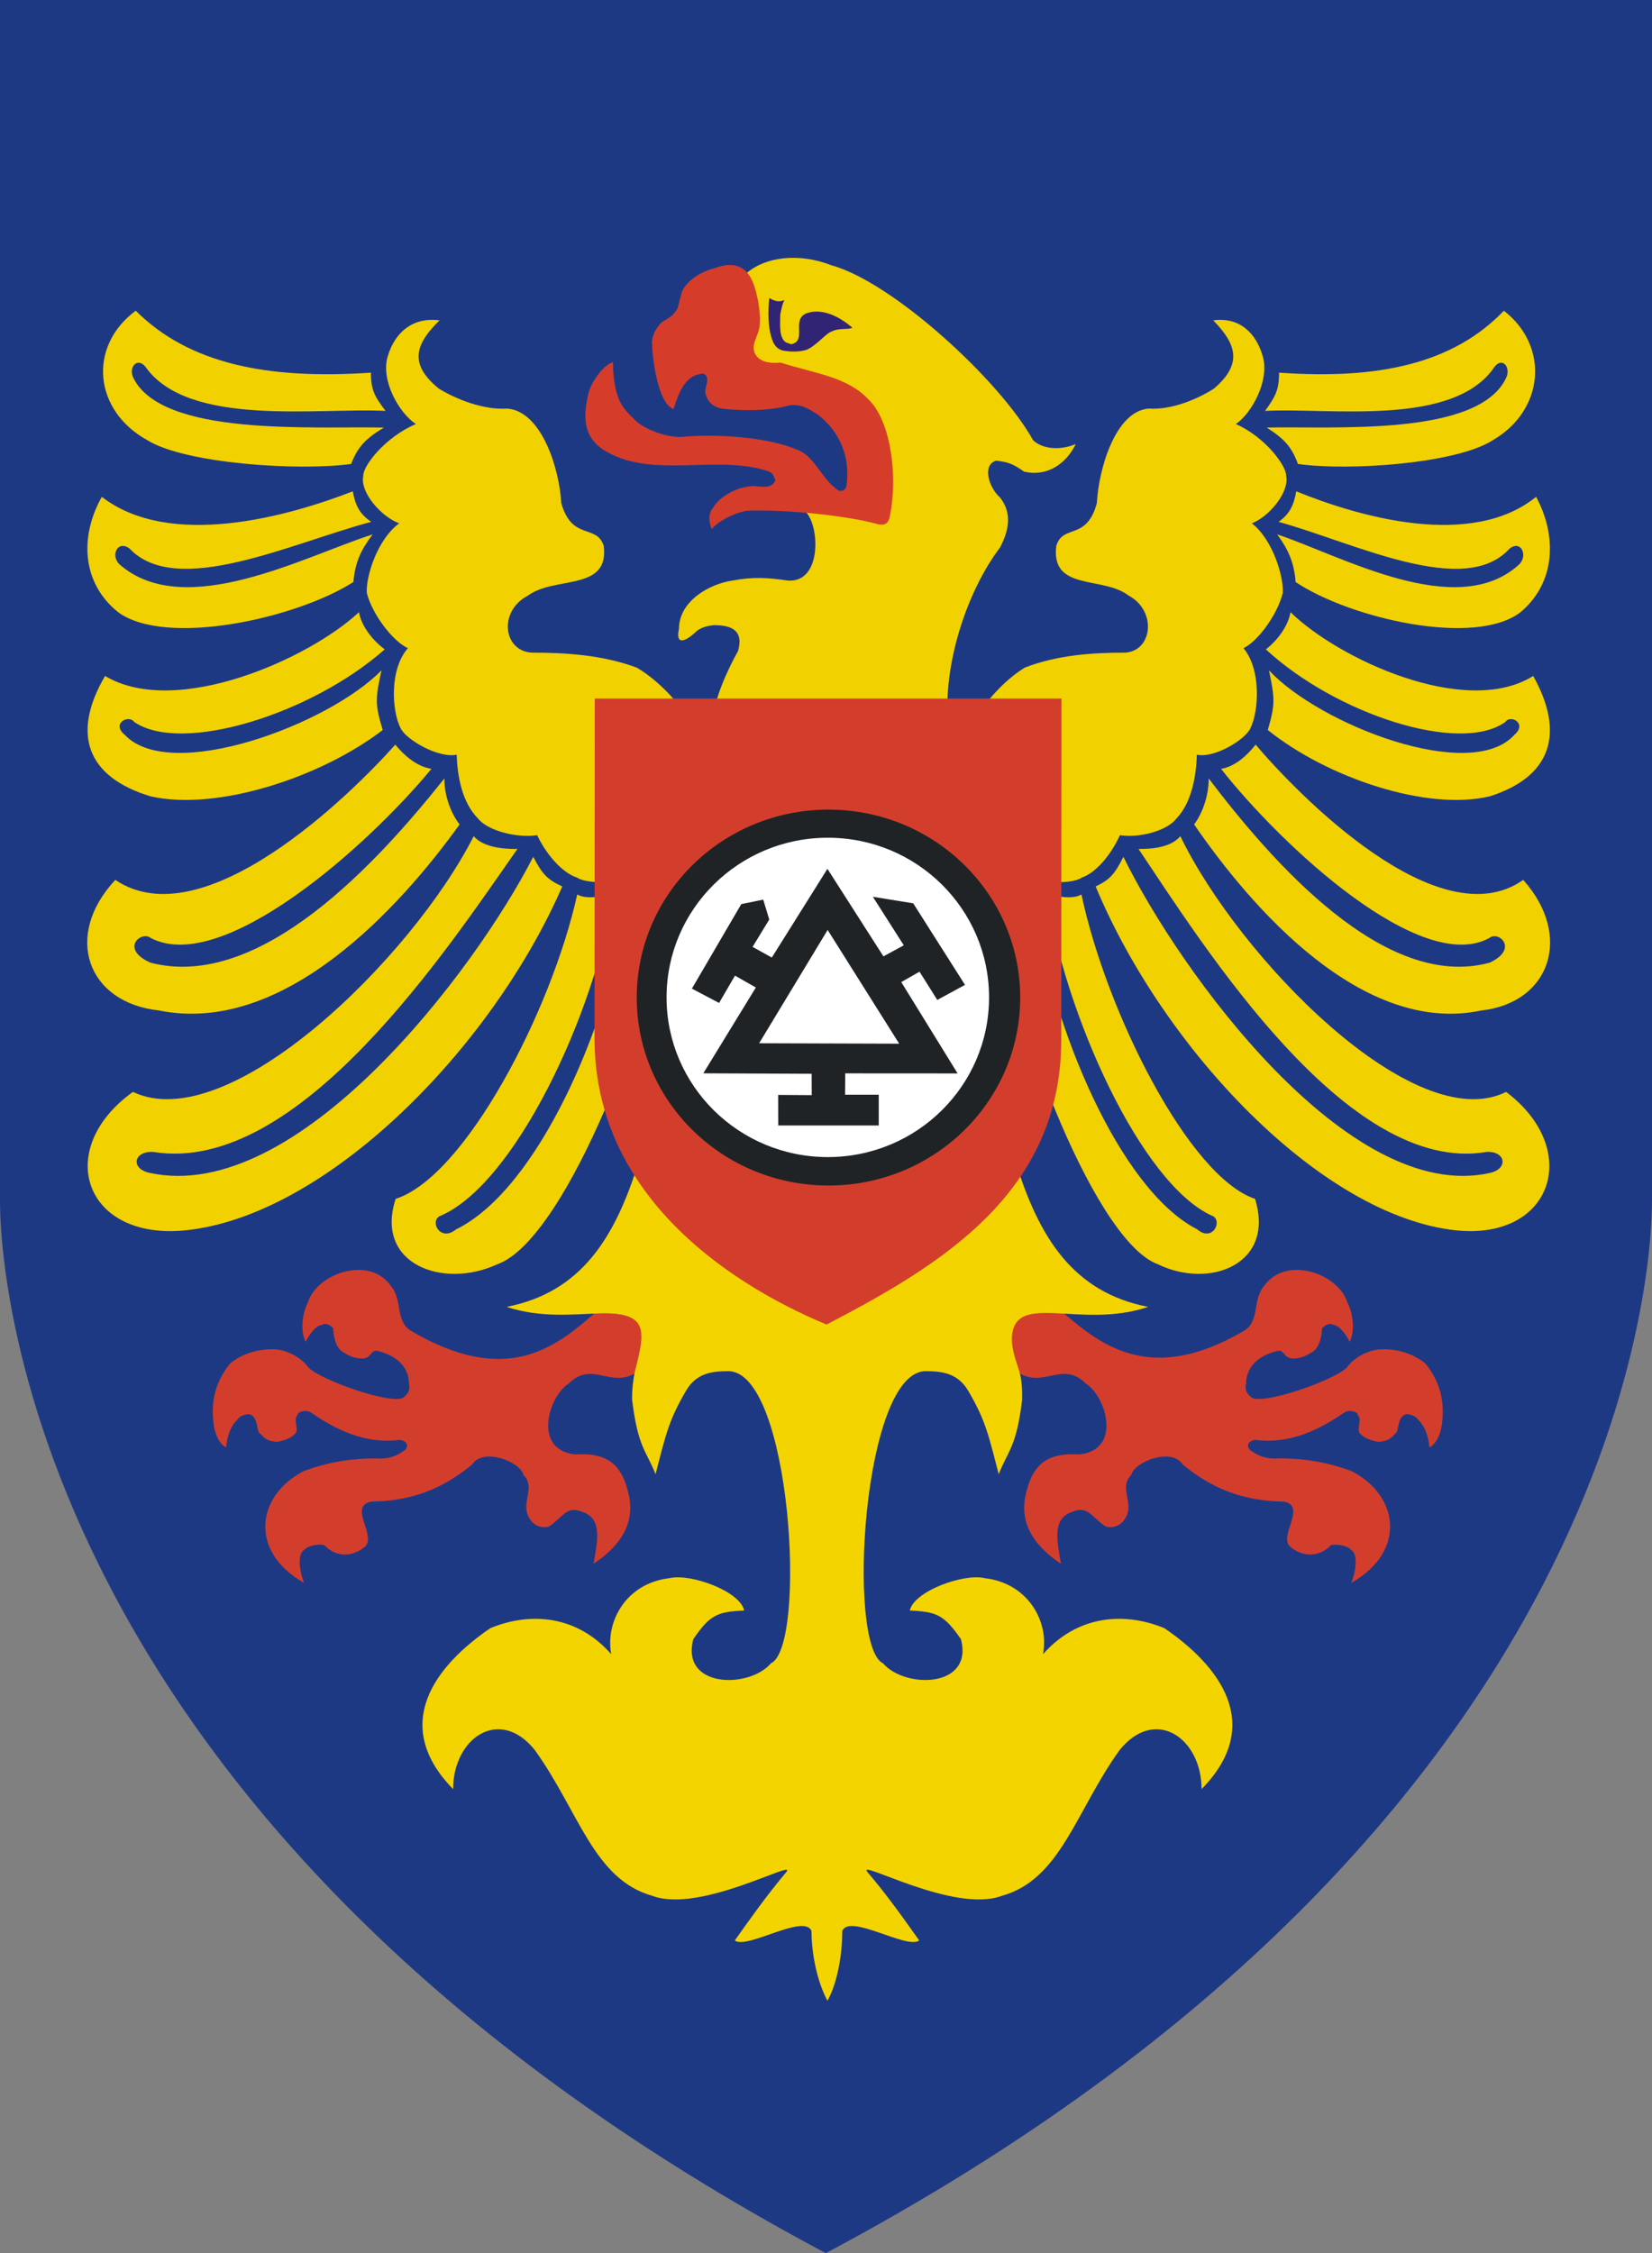 <?xml version="1.0" encoding="UTF-8"?>
<!DOCTYPE svg PUBLIC "-//W3C//DTD SVG 1.1//EN" "http://www.w3.org/Graphics/SVG/1.1/DTD/svg11.dtd">
<!-- Creator: CorelDRAW -->
<svg xmlns="http://www.w3.org/2000/svg" xml:space="preserve" width="98.607mm" height="134.429mm" style="shape-rendering:geometricPrecision; text-rendering:geometricPrecision; image-rendering:optimizeQuality; fill-rule:evenodd; clip-rule:evenodd"
viewBox="0 0 98.764 134.643"
 xmlns:xlink="http://www.w3.org/1999/xlink">
 <rect x="0" y="0" width="98.764" height="134.643" fill="#808080" stroke="none"/>
 <defs>
  <style type="text/css">
   <![CDATA[
    .fil0 {fill:#1E3984}
    .fil6 {fill:#202326}
    .fil2 {fill:#322475}
    .fil4 {fill:#D33E2C}
    .fil3 {fill:#D53D2A}
    .fil1 {fill:#F2D100}
    .fil5 {fill:#F3D400}
    .fil7 {fill:white}
   ]]>
  </style>
 </defs>
 <g id="Vrstva_x0020_1">
  <path class="fil0" d="M98.764 0c0,0 0,68.556 0,71.771 0,3.214 -1.006,37.158 -49.395,62.873 -48.364,-25.715 -49.37,-59.659 -49.37,-62.873 0,-3.215 0,-71.771 0,-71.771l0 0 98.764 0 0 0 0 0z"/>
  <g id="_144415896">
   <path id="_143817896" class="fil1" d="M42.554 43.318c0.098,-1.445 0.898,-3.211 1.571,-4.417 0.308,-1.107 -0.21,-1.542 -1.444,-1.542 -0.379,0.042 -0.687,0.112 -0.995,0.322 -0.771,0.743 -1.304,0.856 -1.094,-0.098 0,-1.655 1.809,-2.692 3.197,-2.889 1.234,-0.238 2.187,-0.168 3.309,0 2.131,0.154 1.893,-3.533 0.982,-4.179 1.178,0.028 4.01,0.491 4.697,0.702l0 0 0.295 -0.785 0 0c0.533,-2.103 -0.112,-4.627 -1.206,-6.507 -1.22,-1.107 -3.211,-1.528 -5.202,-2.089l0 0 -0.673 -0.056 0 0c-0.337,0 -0.701,-0.196 -1.024,-0.533 -0.224,-0.547 0.154,-1.178 0.266,-1.837 0,-0.996 -0.042,-2.103 -0.701,-3.001 1.22,-1.121 3.295,-1.29 5.16,-0.561 3.66,0.996 10.068,6.857 12.073,10.461 0.589,0.561 1.683,0.602 2.552,0.224 -0.589,1.206 -1.725,1.963 -3.085,1.655 -0.645,-0.449 -0.926,-0.575 -1.669,-0.659 -0.828,0.211 -0.505,1.543 0.224,2.202 0.673,0.855 0.603,1.837 0,2.987 -1.949,2.566 -3.45,6.983 -3.099,10.615l0 0 -14.135 -0.014 0 0 0 0z"/>
   <g>
    <path id="_143064760" class="fil1" d="M7.946 65.251c5.745,2.734 16.693,-8.014 20.374,-15.283 0.557,0.646 1.688,0.774 2.615,0.764 -4.07,5.789 -13.05,19.529 -21.767,18.105 -1.204,-0.061 -1.371,1.012 -0.218,1.253 8.846,1.922 19.424,-12.046 22.93,-18.889 0.538,1.024 0.816,1.347 1.735,1.773 -4.241,9.726 -14.111,19.701 -22.55,20.551 -6.039,0.593 -7.884,-4.85 -3.119,-8.274l0 0 0 0 0 0z"/>
    <path id="_143562680" class="fil1" d="M23.654 71.643c4.143,-1.326 9.3,-11.173 10.856,-18.191 0.58,0.335 1.704,0.094 2.173,-0.071 -1.074,7.105 -5.91,17.454 -10.419,19.305 -0.571,0.353 0.081,1.54 1.009,0.776 4.915,-2.406 9.089,-12.257 10.075,-18.908 0.37,0.907 0.987,1.956 1.574,2.178 0.593,1.935 -4.879,17.302 -9.194,18.82 -3.249,1.504 -7.344,-0.008 -6.074,-3.909l0 0 0 0 0 0z"/>
    <path id="_143520536" class="fil1" d="M9.511 60.384c-4.311,-0.459 -5.734,-4.475 -2.616,-7.802 5.28,3.551 14.087,-5.097 16.737,-8.083 0.495,0.604 1.246,1.3 2.16,1.447 -3.827,4.646 -12.514,12.348 -16.783,10.105 -0.551,-0.454 -1.873,0.645 -0.016,1.476 6.574,1.718 13.619,-6.036 17.576,-11.009 -0.015,0.913 0.323,1.997 0.908,2.749 -3.575,4.977 -10.523,12.627 -17.966,11.118l0 0 0 0 0 0z"/>
    <path id="_143440024" class="fil1" d="M32.112 49.909c-1.192,0.182 -2.931,-0.253 -3.52,-0.981 -0.982,-0.981 -1.248,-2.566 -1.29,-3.828 -1.094,0.225 -3.029,-0.897 -3.352,-1.585 -0.519,-1.009 -0.687,-3.492 0.435,-4.782 -0.855,-0.378 -2.118,-1.977 -2.454,-3.295 -0.07,-0.954 0.617,-3.197 1.935,-4.165 -1.052,-0.378 -2.37,-1.851 -2.145,-2.846 -0.028,-0.575 1.304,-2.314 3.141,-3.085 -0.996,-0.659 -2.089,-2.566 -1.697,-3.997 0.42,-1.472 1.5,-2.412 3.113,-2.201 -1.444,1.416 -1.865,2.594 -0.042,4.08 0.982,0.603 2.637,1.29 4.081,1.192 2.075,0.154 3.127,3.604 3.239,5.651 0.645,2.272 2.103,1.22 2.538,2.553 0.35,2.734 -2.917,1.781 -4.529,2.973 -1.781,0.925 -1.486,3.309 0.225,3.408 1.977,0 4.207,0.126 6.282,0.897 1.108,0.659 2.103,1.655 3.001,2.86l0 0 0 9.465 -3.674 0.014 0 0c-0.673,0.715 -2.538,0.49 -2.889,0.21 -0.897,-0.28 -1.851,-1.388 -2.398,-2.538l0 0 0 0 0 0z"/>
    <path id="_143570352" class="fil1" d="M8.998 47.587c-3.827,-1.161 -4.735,-3.741 -2.717,-7.192 4.251,2.533 12.21,-1.032 15.18,-3.813 0.114,0.699 0.674,1.576 1.538,2.224 -4.366,3.862 -12.131,6.289 -14.975,4.337 -0.33,-0.463 -1.395,0.096 -0.563,0.77 2.727,2.899 12.17,-0.599 15.348,-3.856 -0.383,1.728 -0.384,2.051 0.072,3.567 -3.706,2.847 -9.943,4.865 -13.882,3.962l0 0 0 0 0 0z"/>
    <path id="_143577720" class="fil1" d="M21.128 34.782c0.099,-1.181 0.463,-1.945 1.152,-2.847 -4.034,1.283 -11.215,5.192 -15.116,1.808 -0.585,-0.52 -0.143,-1.504 0.585,-0.959 2.82,2.981 9.69,-0.341 14.445,-1.599 -0.708,-0.477 -0.956,-1.01 -1.103,-1.824 -3.914,1.522 -10.943,3.468 -15.003,0.329 -1.314,2.331 -1.232,5.125 0.98,6.898 2.861,2.087 10.646,0.374 14.059,-1.806l0 0 0 0 0 0z"/>
    <path id="_143575536" class="fil1" d="M8.815 26.309c-3.209,-1.767 -3.588,-5.595 -0.7,-7.741 3.179,3.169 7.847,4.123 14.06,3.702 0,1.052 0.233,1.431 0.875,2.286 -4.026,-0.21 -11.799,0.996 -14.352,-2.636 -0.481,-0.589 -0.992,0 -0.759,0.589 1.648,3.632 10.866,2.945 15.008,3.043 -1.137,0.687 -1.575,1.192 -1.954,2.174 -3.209,0.435 -9.933,-0.028 -12.178,-1.416l0 0 0 0 0 0z"/>
   </g>
   <g>
    <path id="_26533800" class="fil1" d="M90.044 65.251c-5.492,2.734 -15.958,-8.014 -19.478,-15.283 -0.532,0.646 -1.613,0.774 -2.5,0.764 3.891,5.789 12.475,19.529 20.808,18.105 1.151,-0.061 1.311,1.012 0.208,1.253 -8.457,1.922 -18.569,-12.046 -21.92,-18.889 -0.514,1.024 -0.78,1.347 -1.659,1.773 4.054,9.726 13.49,19.701 21.558,20.551 5.773,0.593 7.536,-4.85 2.982,-8.274l0 0 0 0 0 0z"/>
    <path id="_143535040" class="fil1" d="M75.032 71.643c-3.961,-1.326 -8.89,-11.173 -10.378,-18.191 -0.554,0.335 -1.629,0.094 -2.077,-0.071 1.027,7.105 5.65,17.454 9.96,19.305 0.546,0.353 -0.077,1.54 -0.965,0.776 -4.698,-2.406 -8.688,-12.257 -9.631,-18.908 -0.354,0.907 -0.944,1.956 -1.505,2.178 -0.567,1.935 4.664,17.302 8.789,18.82 3.106,1.504 7.021,-0.008 5.807,-3.909l0 0 0 0 0 0z"/>
    <path id="_26557680" class="fil1" d="M88.565 60.384c4.121,-0.459 5.482,-4.475 2.501,-7.802 -5.047,3.551 -13.467,-5.097 -16,-8.083 -0.473,0.604 -1.192,1.3 -2.065,1.447 3.659,4.646 11.963,12.348 16.044,10.105 0.527,-0.454 1.791,0.645 0.016,1.476 -6.284,1.718 -13.02,-6.036 -16.802,-11.009 0.014,0.913 -0.309,1.997 -0.869,2.749 3.417,4.977 10.06,12.627 17.175,11.118l0 0 0 0 0 0z"/>
    <path id="_143564776" class="fil1" d="M66.956 49.909c1.139,0.182 2.801,-0.253 3.365,-0.981 0.938,-0.981 1.193,-2.566 1.233,-3.828 1.046,0.225 2.896,-0.897 3.204,-1.585 0.496,-1.009 0.657,-3.492 -0.415,-4.782 0.818,-0.378 2.024,-1.977 2.346,-3.295 0.067,-0.954 -0.59,-3.197 -1.85,-4.165 1.006,-0.378 2.266,-1.851 2.051,-2.846 0.027,-0.575 -1.246,-2.314 -3.003,-3.085 0.952,-0.659 1.997,-2.566 1.622,-3.997 -0.403,-1.472 -1.434,-2.412 -2.976,-2.201 1.381,1.416 1.783,2.594 0.04,4.08 -0.938,0.603 -2.52,1.29 -3.901,1.192 -1.984,0.154 -2.989,3.604 -3.097,5.651 -0.616,2.272 -2.011,1.22 -2.426,2.553 -0.335,2.734 2.788,1.781 4.33,2.973 1.702,0.925 1.421,3.309 -0.214,3.408 -1.89,0 -4.022,0.126 -6.005,0.897 -1.059,0.659 -2.011,1.655 -2.869,2.86l0 0 0 9.465 3.512 0.014 0 0c0.643,0.715 2.426,0.49 2.761,0.21 0.858,-0.28 1.769,-1.388 2.292,-2.538l0 0 0 0 0 0z"/>
    <path id="_143938272" class="fil1" d="M89.065 47.587c3.658,-1.161 4.526,-3.741 2.597,-7.192 -4.064,2.533 -11.672,-1.032 -14.511,-3.813 -0.109,0.699 -0.644,1.576 -1.47,2.224 4.174,3.862 11.597,6.289 14.316,4.337 0.315,-0.463 1.333,0.096 0.538,0.77 -2.606,2.899 -11.634,-0.599 -14.671,-3.856 0.366,1.728 0.367,2.051 -0.069,3.567 3.543,2.847 9.505,4.865 13.271,3.962l0 0 0 0 0 0z"/>
    <path id="_144422960" class="fil1" d="M77.46 34.782c-0.094,-1.181 -0.443,-1.945 -1.102,-2.847 3.857,1.283 10.722,5.192 14.45,1.808 0.559,-0.52 0.137,-1.504 -0.559,-0.959 -2.696,2.981 -9.263,-0.341 -13.809,-1.599 0.676,-0.477 0.913,-1.01 1.055,-1.824 3.741,1.522 10.461,3.468 14.342,0.329 1.256,2.331 1.178,5.125 -0.937,6.898 -2.736,2.087 -10.177,0.374 -13.441,-1.806l0 0 0 0 0 0z"/>
    <path id="_143970536" class="fil1" d="M89.24 26.309c3.067,-1.767 3.43,-5.595 0.669,-7.741 -3.039,3.169 -7.501,4.123 -13.441,3.702 0,1.052 -0.223,1.431 -0.837,2.286 3.849,-0.21 11.28,0.996 13.72,-2.636 0.46,-0.589 0.948,0 0.725,0.589 -1.576,3.632 -10.387,2.945 -14.347,3.043 1.087,0.687 1.506,1.192 1.868,2.174 3.067,0.435 9.495,-0.028 11.643,-1.416l0 0 0 0 0 0z"/>
   </g>
  </g>
  <path class="fil2" d="M46.901 20.966c-0.294,-0.042 -0.505,-0.183 -0.673,-0.505 -0.336,-0.785 -0.322,-1.809 -0.238,-2.651 0.294,0.169 0.603,0.28 0.897,0.113 -0.126,0.294 -0.182,0.589 -0.239,0.883 0,0.547 -0.098,1.36 0.337,1.655l0 0 0.323 0.112 0 0c0.995,-0.224 -0.084,-1.557 0.995,-1.879 0.828,-0.253 1.809,0.154 2.664,0.897 -0.365,0.126 -0.814,0 -1.22,0.21 -0.351,0.084 -0.94,0.869 -1.543,1.108 -0.379,0.112 -0.827,0.126 -1.304,0.056l0 0 0 0 0 0z"/>
  <path class="fil3" d="M42.554 31.623c-0.182,-0.463 -0.196,-0.813 -0.014,-1.15 0.266,-0.392 0.365,-0.561 0.869,-0.897 0.253,-0.154 0.729,-0.435 1.374,-0.505 0.393,-0.126 1.332,0.308 1.571,-0.379 -0.14,-0.323 -0.098,-0.463 -0.701,-0.617 -3.071,-0.869 -6.829,0.561 -9.591,-1.206 -1.052,-0.701 -1.276,-1.725 -0.884,-3.337 0.112,-0.603 0.842,-1.697 1.473,-1.893 -0.014,0.421 0.056,1.472 0.28,2.019 0.127,0.449 0.435,0.897 0.968,1.374 0.434,0.533 1.851,1.107 2.79,1.08 2.272,-0.21 5.244,0.028 6.955,0.757 0.995,0.337 1.444,1.655 2.313,2.313 0.252,0.266 0.603,0.183 0.659,-0.21 0.224,-1.669 -0.421,-3.211 -1.739,-4.207 -0.589,-0.379 -0.996,-0.617 -1.655,-0.547 -1.234,0.336 -2.664,0.351 -3.983,0.21 -0.322,-0.028 -0.855,-0.224 -1.023,-0.799 -0.225,-0.337 0.392,-1.122 -0.196,-1.304 -0.996,0.098 -1.374,0.925 -1.753,2.117 -0.925,-0.323 -1.262,-2.945 -1.29,-3.996 0.028,-0.463 0.266,-0.869 0.589,-1.192 0.336,-0.225 0.673,-0.323 0.953,-0.855l0 0 0.225 -0.883 0 0c0.196,-0.631 1.052,-1.262 1.935,-1.472 2.215,-0.869 2.468,1.206 2.65,1.977 0.267,1.697 -0.028,1.753 -0.238,2.496 -0.168,0.645 0.28,1.29 1.57,1.15 2.075,0.659 3.996,0.842 5.273,2.216 1.346,1.304 1.739,4.614 1.276,6.913 -0.084,0.421 -0.224,0.673 -0.827,0.504 -1.669,-0.463 -5.216,-0.855 -7.6,-0.785 -0.771,0.042 -1.921,0.673 -2.23,1.108l0 0 0 0 0 0z"/>
  <path class="fil4" d="M18.17 94.585c-3.309,-1.879 -2.833,-5.217 -0.014,-6.675 1.29,-0.477 2.636,-0.757 4.305,-0.757 0.645,0.056 1.192,-0.098 1.627,-0.421 0.323,-0.154 0.393,-0.603 -0.182,-0.687 -1.781,0.224 -3.435,-0.336 -5.301,-1.627 -0.308,-0.21 -0.827,-0.056 -0.813,0.14 -0.308,0.266 0.14,0.912 -0.182,1.15 -0.21,0.21 -0.519,0.351 -1.01,0.449 -0.379,0 -0.757,-0.112 -0.996,-0.449 -0.337,-0.112 -0.098,-1.108 -0.757,-1.206 -0.308,0.042 -0.519,0.14 -0.659,0.337 -0.337,0.308 -0.603,0.883 -0.673,1.655 -0.49,-0.253 -0.729,-0.996 -0.771,-1.655 -0.112,-1.234 0.183,-2.314 0.996,-3.338 0.519,-0.463 1.514,-0.911 2.65,-0.869 0.645,0.014 1.514,0.407 1.977,0.996 0.449,0.743 5.329,2.468 5.805,1.837 0.238,-0.182 0.364,-0.449 0.28,-0.771 0,-1.122 -0.925,-1.753 -1.879,-1.963 -0.435,-0.112 -0.337,0.491 -0.996,0.449 -0.294,-0.014 -0.645,-0.098 -0.981,-0.337 -0.505,-0.196 -0.673,-0.996 -0.673,-1.458 -0.21,-0.253 -0.505,-0.337 -0.687,-0.21 -0.309,0.028 -0.673,0.434 -0.968,1.009 -0.336,-0.701 -0.182,-1.753 0.154,-2.384 0.533,-1.697 3.646,-2.791 4.936,-0.968 0.743,0.869 0.238,2.089 1.206,2.692 5.721,3.365 8.638,0.995 11.008,-1.066 3.001,0.028 3.183,0.435 2.398,3.604 -1.515,0.883 -2.594,-0.772 -3.982,0.631 -1.164,0.701 -2.187,3.94 0.393,4.221 1.515,-0.084 2.608,0.266 3.099,1.991 0.533,1.683 0.028,3.183 -1.991,4.543 0.225,-1.374 0.547,-2.678 -0.659,-3.099 -0.954,-0.379 -1.108,0.238 -1.977,0.855 -0.392,0.154 -0.954,0 -1.206,-0.491 -0.561,-0.898 0.421,-1.809 -0.35,-2.566 -0.196,-0.827 -2.44,-1.655 -3.071,-0.631 -1.739,1.43 -3.576,2.187 -6.044,2.216 -1.388,0.294 0.393,2.089 -0.392,2.72 -0.659,0.547 -1.641,0.673 -2.398,-0.112 -0.351,-0.098 -1.009,0.028 -1.206,0.281 -0.393,0.224 -0.322,1.15 -0.014,1.963l0 0 0 0 0 0z"/>
  <path class="fil4" d="M80.791 94.585c3.318,-1.879 2.84,-5.217 0.014,-6.675 -1.293,-0.477 -2.643,-0.757 -4.316,-0.757 -0.647,0.056 -1.195,-0.098 -1.631,-0.421 -0.324,-0.154 -0.394,-0.603 0.183,-0.687 1.785,0.224 3.444,-0.336 5.314,-1.627 0.31,-0.21 0.83,-0.056 0.816,0.14 0.309,0.266 -0.14,0.912 0.183,1.15 0.211,0.21 0.52,0.351 1.012,0.449 0.38,0 0.759,-0.112 0.998,-0.449 0.337,-0.112 0.098,-1.108 0.759,-1.206 0.309,0.042 0.521,0.14 0.661,0.337 0.337,0.308 0.605,0.883 0.675,1.655 0.492,-0.253 0.731,-0.996 0.773,-1.655 0.112,-1.234 -0.183,-2.314 -0.999,-3.338 -0.52,-0.463 -1.518,-0.911 -2.657,-0.869 -0.647,0.014 -1.519,0.407 -1.982,0.996 -0.45,0.743 -5.343,2.468 -5.821,1.837 -0.239,-0.182 -0.366,-0.449 -0.281,-0.771 0,-1.122 0.928,-1.753 1.884,-1.963 0.436,-0.112 0.337,0.491 0.998,0.449 0.295,-0.014 0.646,-0.098 0.984,-0.337 0.506,-0.196 0.675,-0.996 0.675,-1.458 0.211,-0.253 0.506,-0.337 0.689,-0.21 0.309,0.028 0.675,0.434 0.97,1.009 0.338,-0.701 0.183,-1.753 -0.155,-2.384 -0.534,-1.697 -3.656,-2.791 -4.949,-0.968 -0.745,0.869 -0.239,2.089 -1.209,2.692 -5.737,3.365 -8.731,0.729 -11.108,-1.332 -3.234,0.252 -3.276,0.589 -2.334,3.87 1.519,0.883 2.601,-0.772 3.993,0.631 1.167,0.701 2.193,3.94 -0.393,4.221 -1.519,-0.084 -2.615,0.266 -3.107,1.991 -0.534,1.683 -0.028,3.183 1.997,4.543 -0.225,-1.374 -0.548,-2.678 0.661,-3.099 0.956,-0.379 1.111,0.238 1.982,0.855 0.394,0.154 0.956,0 1.209,-0.491 0.562,-0.898 -0.422,-1.809 0.351,-2.566 0.197,-0.827 2.446,-1.655 3.079,-0.631 1.743,1.43 3.585,2.187 6.06,2.216 1.392,0.294 -0.394,2.089 0.394,2.72 0.661,0.547 1.645,0.673 2.405,-0.112 0.351,-0.098 1.012,0.028 1.209,0.281 0.394,0.224 0.324,1.15 0.014,1.963l0 0 0 0 0 0z"/>
  <path class="fil5" d="M55.051 72.923l5.651 -3.534 0 0c1.416,4.586 3.464,7.838 7.937,8.708 -4.081,1.388 -8.077,-1.024 -8.147,1.907 -0.014,0.533 0.21,1.22 0.463,2.005 0.126,0.421 0.168,1.066 0.154,1.641 -0.351,2.847 -0.828,3.001 -1.403,4.445 -0.617,-2.398 -0.799,-3.253 -1.851,-5.034 -0.617,-0.995 -1.528,-1.122 -2.482,-1.122 -3.8,-0.084 -4.782,16.434 -2.58,17.458 1.304,1.528 5.427,1.487 4.656,-1.444 -1.01,-1.458 -1.459,-1.641 -3.057,-1.71 0.252,-1.164 3.225,-2.23 4.473,-1.935 2.594,0.294 3.87,2.594 3.492,4.543 2.047,-2.314 4.824,-2.552 7.25,-1.557 3.295,2.244 6.016,5.763 2.229,9.62 0,-3.043 -2.762,-4.964 -4.894,-2.342 -2.636,3.66 -3.52,7.74 -7.053,8.722 -2.875,1.066 -8.68,-2.244 -8.035,-1.43 1.22,1.43 2.244,2.889 3.099,4.095 -0.715,0.561 -4.179,-1.641 -4.599,-0.561 0,1.388 -0.281,3.085 -0.884,4.165 -0.603,-1.122 -0.953,-2.777 -0.953,-4.165 -0.421,-1.08 -3.87,1.122 -4.586,0.561 0.855,-1.206 1.879,-2.664 3.085,-4.095 0.645,-0.813 -5.146,2.496 -8.007,1.43 -3.52,-0.982 -4.403,-5.062 -7.039,-8.722 -2.118,-2.622 -4.88,-0.701 -4.88,2.342 -3.772,-3.856 -1.066,-7.376 2.23,-9.62 2.412,-0.995 5.188,-0.757 7.222,1.557 -0.364,-1.949 0.897,-4.249 3.492,-4.543 1.248,-0.294 4.207,0.771 4.459,1.935 -1.599,0.07 -2.047,0.252 -3.043,1.71 -0.771,2.931 3.337,2.973 4.642,1.444 2.187,-1.024 1.206,-17.542 -2.58,-17.458 -0.954,0 -1.865,0.127 -2.468,1.122 -1.052,1.781 -1.234,2.636 -1.851,5.034 -0.575,-1.444 -1.052,-1.598 -1.402,-4.445 -0.014,-0.575 0.07,-1.248 0.154,-1.641 0.645,-2.524 0.883,-3.632 -2.244,-3.52 -1.472,0.056 -3.449,0.266 -5.413,-0.393 4.459,-0.87 6.492,-4.123 7.909,-8.708l0 0 5.637 3.534 2.819 1.767 2.79 1.781 2.791 -1.781 2.819 -1.767 0 0 0 0z"/>
  <path class="fil4" d="M35.556 41.743l27.905 0 -0.014 20.388 0 0c0,9.12 -7.13,13.43 -14.031,17.023 -6.314,-2.635 -13.873,-8.032 -13.873,-17.095l0 0 0.014 -20.316 0 0 0 0z"/>
  <path class="fil6" d="M49.53 48.381c6.331,0 11.463,5.029 11.463,11.232 0,6.203 -5.132,11.232 -11.463,11.232 -6.331,0 -11.463,-5.028 -11.463,-11.232 0,-6.203 5.132,-11.232 11.463,-11.232l0 0 0 0z"/>
  <path class="fil7" d="M49.49 50.061c5.324,0 9.64,4.272 9.64,9.542 0,5.27 -4.316,9.542 -9.64,9.542 -5.324,0 -9.64,-4.272 -9.64,-9.542 0,-5.27 4.316,-9.542 9.64,-9.542l0 0 0 0z"/>
  <polygon class="fil6" points="46.526,67.258 46.522,65.43 48.529,65.444 48.524,64.167 42.047,64.139 45.188,59.012 43.941,58.302 42.989,59.935 41.364,59.078 44.318,54.027 45.629,53.76 45.989,54.949 44.992,56.585 46.143,57.221 49.467,51.92 52.816,57.151 54.032,56.49 52.184,53.59 54.596,53.981 57.692,58.854 56.034,59.755 54.973,58.065 53.882,58.688 57.25,64.146 50.531,64.142 50.522,65.418 52.535,65.418 52.535,67.258 46.526,67.258 "/>
  <polygon class="fil7" points="45.384,62.343 49.48,55.572 53.758,62.369 45.384,62.343 "/>
 </g>
</svg>

